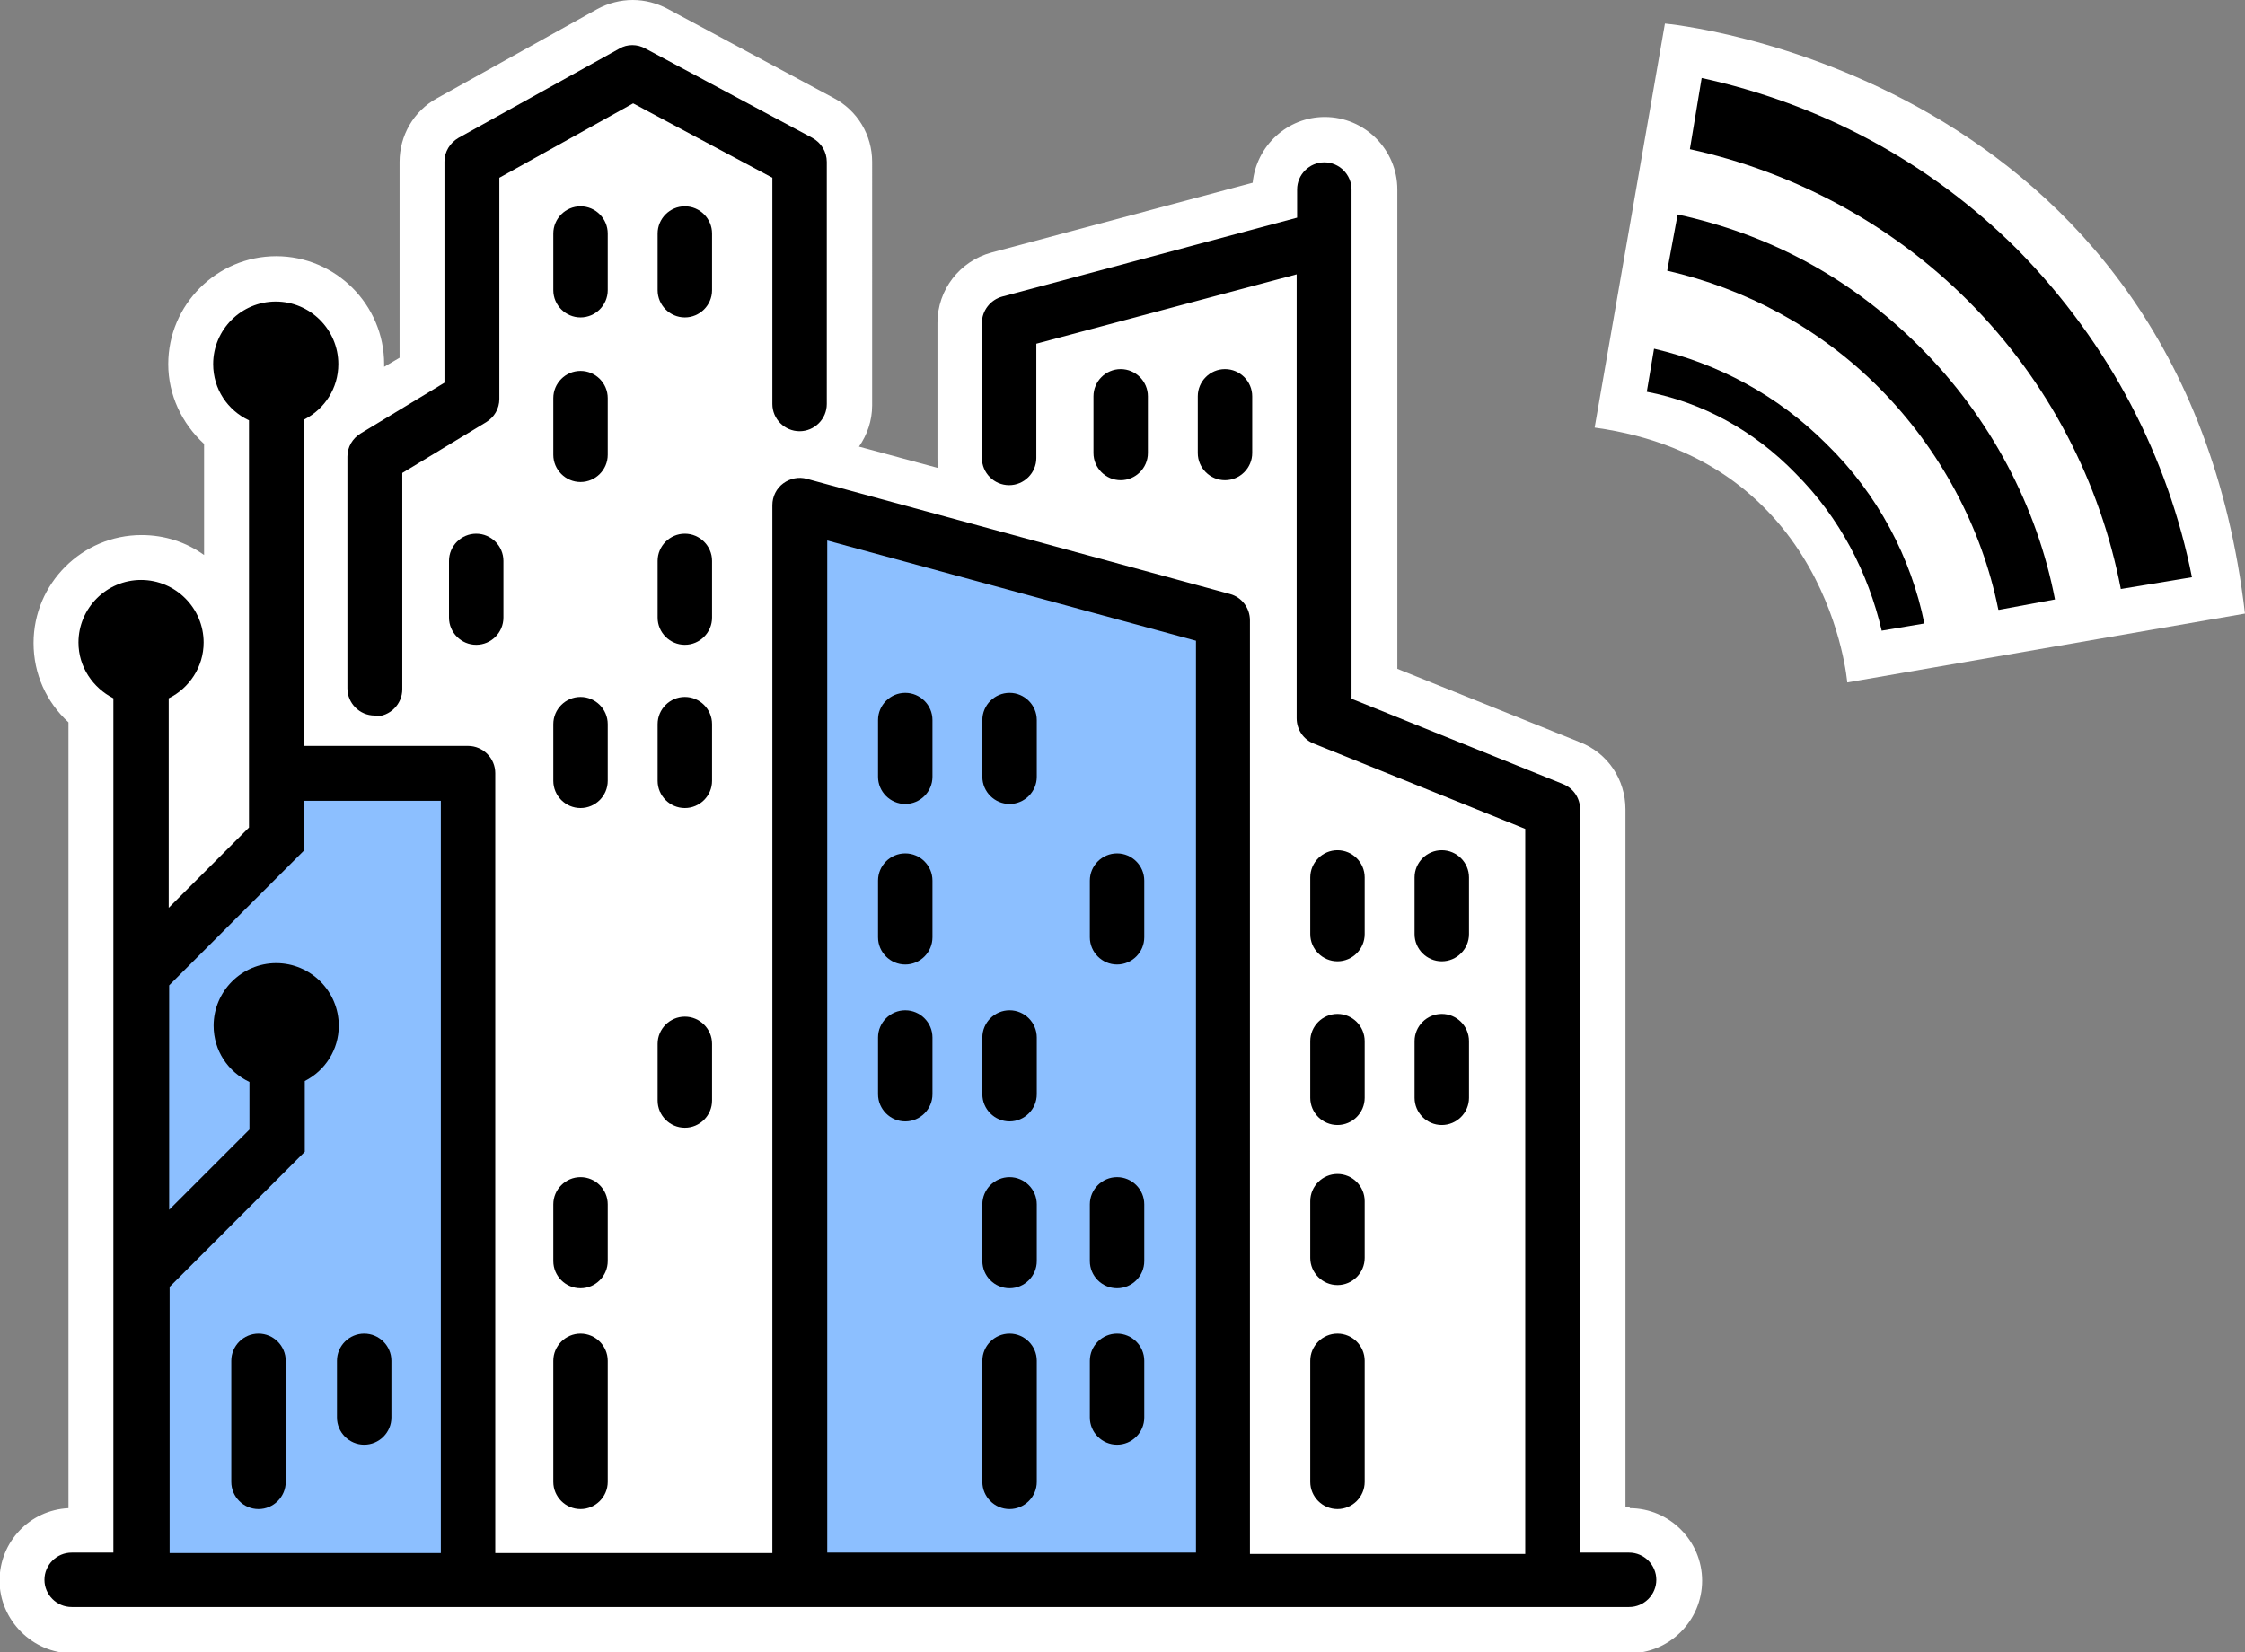 <?xml version="1.0" encoding="UTF-8"?>
<svg id="Warstwa_2" data-name="Warstwa 2" xmlns="http://www.w3.org/2000/svg" viewBox="0 0 49.5 36.44">
  <rect x="0" y="0" width="49.5" height="36.44" fill="#808080" stroke="none"/>
  <defs>
    <style>
      .cls-1 {
        fill: #8cbfff;
      }

      .cls-2 {
        fill: #fff;
      }
    </style>
  </defs>
  <g id="Warstwa_1-2" data-name="Warstwa 1">
    <g>
      <path class="cls-2" d="M49.5,13.54C48.11,1.54,36.71.52,36.71.52l-1.55,8.91c5.18.71,5.57,5.62,5.57,5.62l8.78-1.52Z"/>
      <path d="M44.07,13.45l1.24-.23c-.39-2.03-1.41-4-2.98-5.57s-3.37-2.49-5.34-2.92l-.23,1.24c1.7.39,3.34,1.24,4.68,2.59s2.26,3.08,2.62,4.88Z"/>
      <path d="M46.76,12.99l1.57-.26c-.52-2.62-1.8-5.14-3.83-7.21-2-2-4.42-3.24-6.98-3.8l-.26,1.57c2.23.49,4.39,1.6,6.13,3.34,1.8,1.8,2.92,4.03,3.37,6.35Z"/>
      <path d="M41.48,13.91l.95-.16c-.29-1.44-1.02-2.85-2.16-3.96-1.08-1.08-2.39-1.77-3.8-2.1l-.16.95c1.21.23,2.36.85,3.28,1.8.98.98,1.6,2.19,1.9,3.47Z"/>
      <path class="cls-2" d="M35.94,33.24h-.1v-15.39c0-.66-.39-1.24-1-1.48l-4.03-1.62V4.18c0-.88-.72-1.6-1.6-1.6-.83,0-1.51.64-1.59,1.45l-5.76,1.54c-.7.19-1.19.82-1.19,1.55v2.98c0,.07,0,.15.01.22l-1.74-.47c.18-.26.29-.57.29-.91V3.57c0-.59-.32-1.13-.85-1.41L14.71.19c-.23-.12-.49-.19-.76-.19s-.54.07-.78.2l-3.54,1.97c-.51.28-.82.82-.82,1.4v4.32l-.34.2s0-.04,0-.06c0-1.31-1.07-2.38-2.38-2.38s-2.38,1.07-2.38,2.38c0,.68.3,1.31.79,1.76v2.45c-.39-.28-.86-.44-1.38-.44-1.31,0-2.38,1.07-2.38,2.38,0,.68.28,1.3.77,1.75v17.33c-.85.04-1.52.74-1.52,1.6s.72,1.6,1.6,1.6h34.34c.88,0,1.6-.72,1.6-1.6s-.72-1.6-1.6-1.6Z"/>
      <polygon class="cls-1" points="17.64 11.14 26.97 13.68 26.97 34.84 17.64 34.84 17.64 11.14"/>
      <polygon class="cls-1" points="3.19 20.98 6.01 18.46 6.19 17.04 10.33 17.05 10.33 34.61 3.13 34.61 3.19 20.98"/>
      <path d="M35.94,34.24h-1.1v-16.39c0-.25-.15-.47-.38-.56l-4.66-1.88V4.18c0-.33-.27-.6-.6-.6s-.6.27-.6.6v.62l-6.5,1.74c-.26.07-.45.31-.45.58v2.98c0,.33.27.6.6.6s.6-.27.6-.6v-2.52l5.74-1.53v9.79c0,.25.15.47.38.56l4.66,1.88v15.99h-6.07V13.68c0-.27-.18-.51-.44-.58l-9.33-2.54c-.18-.05-.37-.01-.52.1-.15.11-.24.29-.24.48v23.11h-6.11v-17.2c0-.33-.27-.6-.6-.6h-3.61v-7.2c.45-.23.75-.69.75-1.22,0-.76-.62-1.38-1.38-1.38s-1.38.62-1.38,1.38c0,.55.32,1.02.79,1.24v8.98l-1.77,1.77v-4.62c.45-.22.77-.69.77-1.23,0-.76-.62-1.38-1.38-1.38s-1.38.62-1.38,1.38c0,.54.32,1,.77,1.23v18.84h-.92c-.33,0-.6.27-.6.6s.27.6.6.6h34.34c.33,0,.6-.27.6-.6s-.27-.6-.6-.6ZM18.24,11.92l8.13,2.21v20.11h-8.13V11.92ZM3.74,28.38l2.98-2.98v-1.56c.45-.23.75-.69.75-1.22,0-.76-.62-1.38-1.38-1.38s-1.38.62-1.38,1.38c0,.55.32,1.02.79,1.24v1.05l-1.77,1.77v-4.95l2.98-2.98v-1.09h3.01v16.59H3.74v-5.86Z"/>
      <path d="M8.27,15.8c.33,0,.6-.27.6-.6v-4.77l1.85-1.12c.18-.11.29-.3.29-.51V3.92l2.95-1.64,3.07,1.64v4.99c0,.33.27.6.6.6s.6-.27.6-.6V3.57c0-.22-.12-.42-.32-.53l-3.68-1.97c-.18-.1-.4-.1-.57,0l-3.55,1.97c-.19.11-.31.31-.31.52v4.88l-1.85,1.12c-.18.11-.29.3-.29.51v5.11c0,.33.27.6.6.6Z"/>
      <path d="M28.89,32.68c0,.33.27.6.6.6s.6-.27.6-.6v-2.67c0-.33-.27-.6-.6-.6s-.6.27-.6.6v2.67Z"/>
      <path d="M22.26,29.41c-.33,0-.6.27-.6.6v2.67c0,.33.27.6.6.6s.6-.27.6-.6v-2.67c0-.33-.27-.6-.6-.6Z"/>
      <path d="M12.8,29.41c-.33,0-.6.27-.6.6v2.67c0,.33.27.6.6.6s.6-.27.6-.6v-2.67c0-.33-.27-.6-.6-.6Z"/>
      <path d="M5.7,29.41c-.33,0-.6.27-.6.6v2.67c0,.33.27.6.6.6s.6-.27.6-.6v-2.67c0-.33-.27-.6-.6-.6Z"/>
      <path d="M28.89,27.74c0,.33.27.6.6.6s.6-.27.6-.6v-1.25c0-.33-.27-.6-.6-.6s-.6.27-.6.6v1.25Z"/>
      <path d="M28.89,24.21c0,.33.27.6.6.6s.6-.27.6-.6v-1.25c0-.33-.27-.6-.6-.6s-.6.27-.6.6v1.25Z"/>
      <path d="M29.49,21.2c.33,0,.6-.27.6-.6v-1.25c0-.33-.27-.6-.6-.6s-.6.27-.6.6v1.25c0,.33.27.6.6.6Z"/>
      <path d="M31.19,24.21c0,.33.27.6.6.6s.6-.27.6-.6v-1.25c0-.33-.27-.6-.6-.6s-.6.27-.6.6v1.25Z"/>
      <path d="M31.79,21.2c.33,0,.6-.27.6-.6v-1.25c0-.33-.27-.6-.6-.6s-.6.27-.6.6v1.25c0,.33.27.6.6.6Z"/>
      <path d="M25.31,9.99v-1.25c0-.33-.27-.6-.6-.6s-.6.27-.6.6v1.25c0,.33.27.6.6.6s.6-.27.6-.6Z"/>
      <path d="M27.61,9.99v-1.25c0-.33-.27-.6-.6-.6s-.6.27-.6.6v1.25c0,.33.27.6.6.6s.6-.27.6-.6Z"/>
      <path d="M19.96,15.28c-.33,0-.6.27-.6.6v1.25c0,.33.27.6.6.6s.6-.27.6-.6v-1.25c0-.33-.27-.6-.6-.6Z"/>
      <path d="M22.26,15.28c-.33,0-.6.27-.6.6v1.25c0,.33.27.6.6.6s.6-.27.6-.6v-1.25c0-.33-.27-.6-.6-.6Z"/>
      <path d="M19.96,22.28c-.33,0-.6.27-.6.6v1.25c0,.33.27.6.6.6s.6-.27.6-.6v-1.25c0-.33-.27-.6-.6-.6Z"/>
      <path d="M22.26,22.28c-.33,0-.6.27-.6.6v1.25c0,.33.27.6.6.6s.6-.27.6-.6v-1.25c0-.33-.27-.6-.6-.6Z"/>
      <path d="M19.96,18.82c-.33,0-.6.27-.6.6v1.25c0,.33.27.6.6.6s.6-.27.6-.6v-1.25c0-.33-.27-.6-.6-.6Z"/>
      <path d="M24.63,18.82c-.33,0-.6.27-.6.6v1.25c0,.33.27.6.6.6s.6-.27.6-.6v-1.25c0-.33-.27-.6-.6-.6Z"/>
      <path d="M22.26,25.96c-.33,0-.6.27-.6.6v1.25c0,.33.27.6.6.6s.6-.27.6-.6v-1.25c0-.33-.27-.6-.6-.6Z"/>
      <path d="M24.63,25.96c-.33,0-.6.27-.6.6v1.25c0,.33.27.6.6.6s.6-.27.6-.6v-1.25c0-.33-.27-.6-.6-.6Z"/>
      <path d="M13.4,5.15c0-.33-.27-.6-.6-.6s-.6.27-.6.6v1.25c0,.33.27.6.6.6s.6-.27.6-.6v-1.25Z"/>
      <path d="M15.7,5.15c0-.33-.27-.6-.6-.6s-.6.27-.6.6v1.25c0,.33.27.6.6.6s.6-.27.6-.6v-1.25Z"/>
      <path d="M13.4,15.97c0-.33-.27-.6-.6-.6s-.6.27-.6.6v1.25c0,.33.27.6.6.6s.6-.27.6-.6v-1.25Z"/>
      <path d="M15.7,15.97c0-.33-.27-.6-.6-.6s-.6.27-.6.6v1.25c0,.33.27.6.6.6s.6-.27.6-.6v-1.25Z"/>
      <path d="M13.4,26.56c0-.33-.27-.6-.6-.6s-.6.27-.6.6v1.25c0,.33.27.6.6.6s.6-.27.6-.6v-1.25Z"/>
      <path d="M8.03,29.41c-.33,0-.6.27-.6.6v1.25c0,.33.27.6.6.6s.6-.27.6-.6v-1.25c0-.33-.27-.6-.6-.6Z"/>
      <path d="M24.63,29.41c-.33,0-.6.27-.6.6v1.25c0,.33.27.6.6.6s.6-.27.6-.6v-1.25c0-.33-.27-.6-.6-.6Z"/>
      <path d="M15.1,22.42c-.33,0-.6.27-.6.6v1.25c0,.33.27.6.6.6s.6-.27.6-.6v-1.25c0-.33-.27-.6-.6-.6Z"/>
      <path d="M13.4,8.78c0-.33-.27-.6-.6-.6s-.6.27-.6.6v1.25c0,.33.27.6.6.6s.6-.27.6-.6v-1.25Z"/>
      <path d="M15.7,12.37c0-.33-.27-.6-.6-.6s-.6.27-.6.6v1.25c0,.33.27.6.6.6s.6-.27.6-.6v-1.25Z"/>
      <path d="M10.5,11.77c-.33,0-.6.27-.6.6v1.25c0,.33.27.6.6.6s.6-.27.6-.6v-1.25c0-.33-.27-.6-.6-.6Z"/>
    </g>
  </g>
</svg>